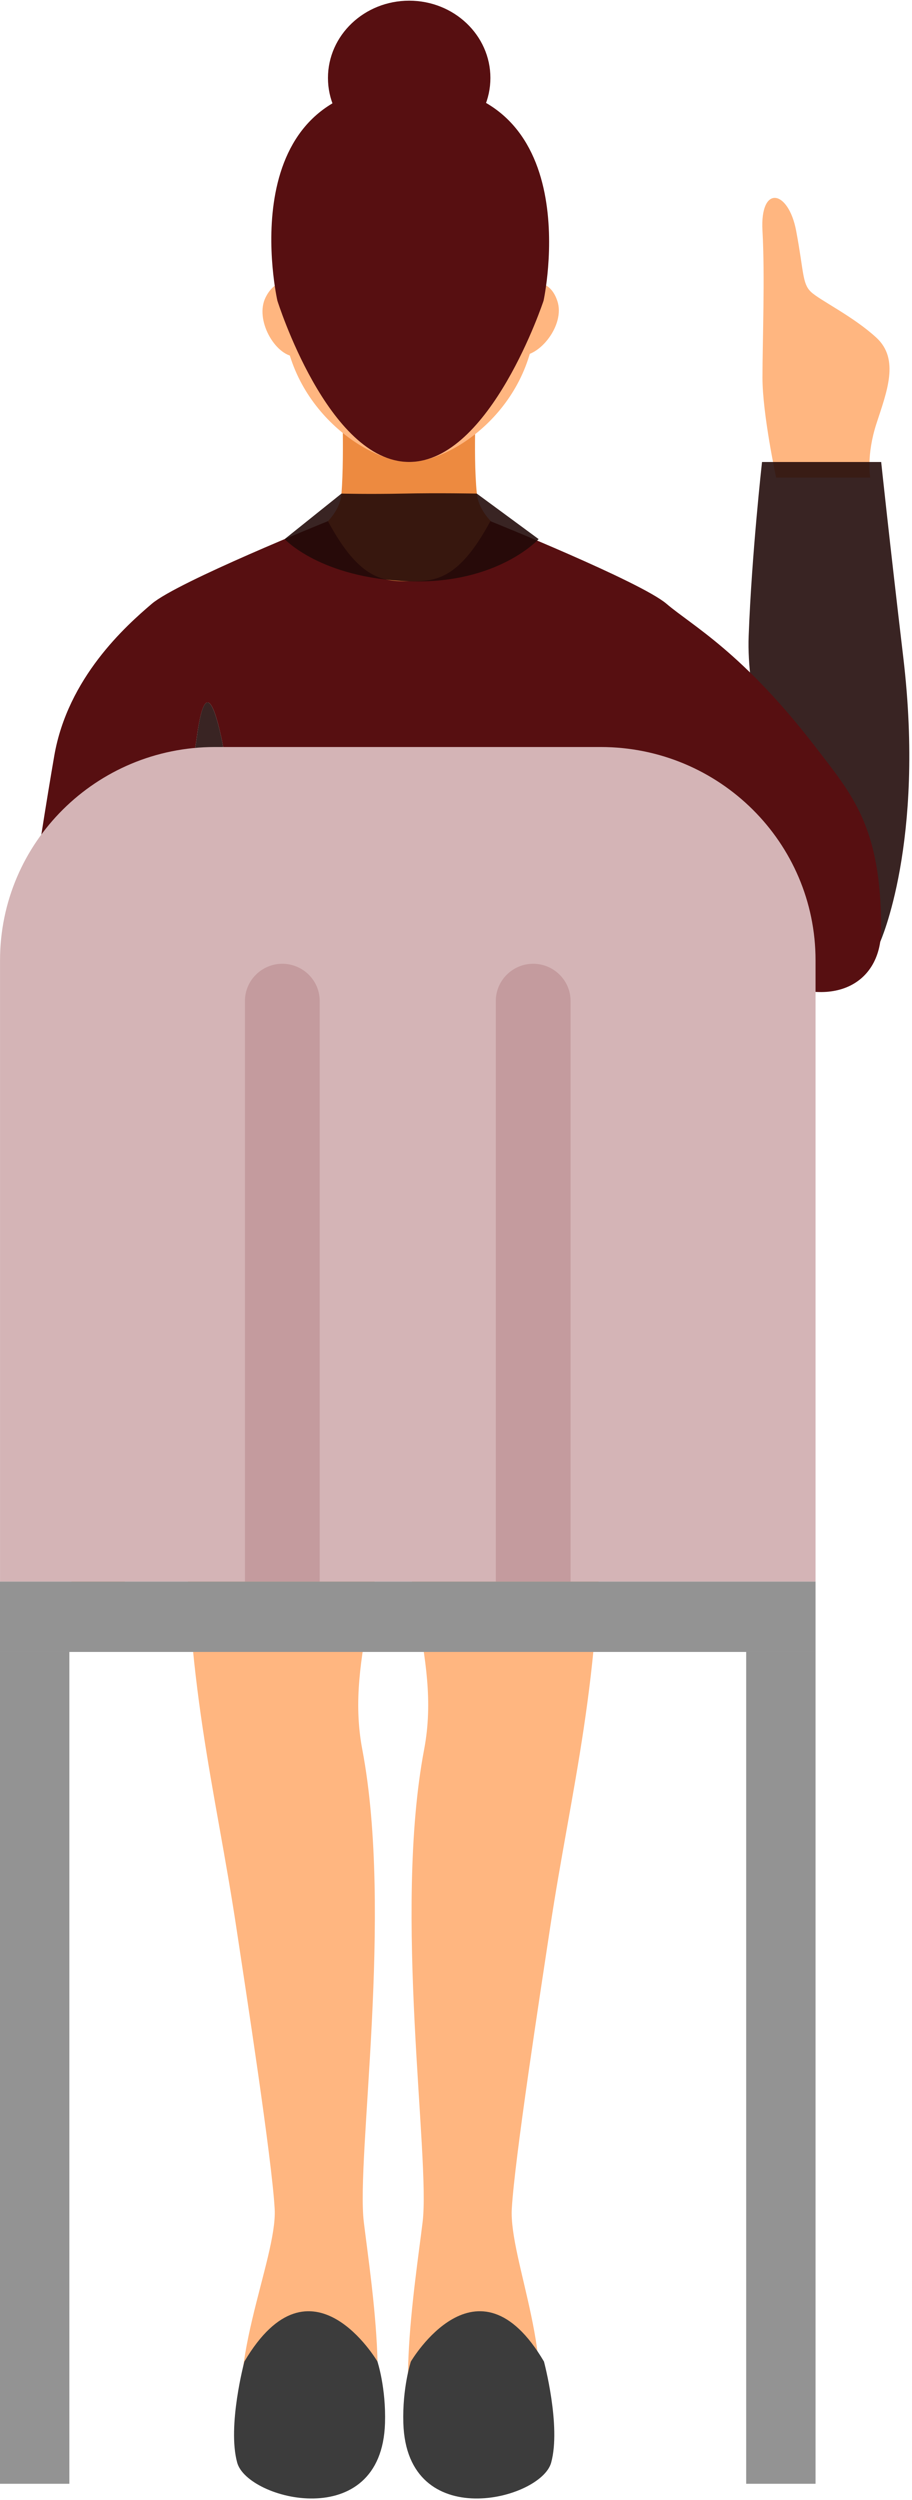 <svg xmlns="http://www.w3.org/2000/svg" width="154" height="422" viewBox="0 0 154 422" fill="none"><g id="aaaa"><g id="Group"><path id="Vector" d="M131.056 80.622C131.056 80.622 128.749 69.901 128.749 63.756C128.749 57.611 129.185 46.755 128.749 38.944C128.312 31.128 133.12 32 134.436 38.944C135.745 45.889 135.451 47.825 136.913 49.248C138.376 50.667 144.058 53.379 147.998 57.014C151.933 60.655 149.75 66.114 147.998 71.505C146.246 76.896 146.949 80.622 146.949 80.622H131.056Z" fill="#FFB680"></path><path id="Vector_2" d="M129.463 129.958C129.899 128.112 126.038 117.375 126.418 107.358C126.94 93.436 128.675 77.988 128.675 77.988H148.797C148.797 77.988 150.17 91.016 152.534 111.021C156.231 142.282 148.61 159.041 148.61 159.041L129.463 129.958Z" fill="#210908" fill-opacity="0.89"></path><g id="Group_2"><path id="Vector_3" d="M101.351 251.979C101.657 283.752 96.475 301.619 92.846 325.711C91.247 336.324 86.91 364.327 86.422 372.858C85.935 381.395 94.525 399.33 89.745 411.885C86.314 420.911 78.705 422.976 72.355 416.769C66.004 410.562 70.041 385.959 71.363 375.092C72.684 364.231 66.367 323.004 71.618 295.328C74.697 279.109 66.299 266.228 68.454 243.521C70.03 226.864 101.073 223.549 101.351 251.979Z" fill="#FFB680"></path><path id="Vector_4" d="M31.451 251.979C31.145 283.752 36.328 301.619 39.956 325.711C41.555 336.324 45.893 364.326 46.38 372.858C46.868 381.395 37.224 400.736 41.998 413.291C45.434 422.318 53.865 421.997 60.215 415.796C66.566 409.589 62.756 385.959 61.434 375.097C60.113 364.236 66.43 323.009 61.179 295.333C58.1 279.115 66.498 266.234 64.349 243.527C62.767 226.864 31.724 223.549 31.451 251.979Z" fill="#FFB680"></path><path id="Vector_5" d="M41.266 398.649C41.266 398.649 38.352 409.538 40.053 415.722C41.788 422.025 64.428 427.76 65.012 409.059C65.199 403.083 63.736 398.649 63.736 398.649C63.736 398.649 52.532 379.538 41.266 398.649Z" fill="#3C3C3C"></path><path id="Vector_6" d="M91.854 398.649C91.854 398.649 94.769 409.538 93.068 415.722C91.333 422.025 68.692 427.76 68.108 409.059C67.921 403.083 69.379 398.649 69.379 398.649C69.379 398.649 80.588 379.538 91.854 398.649Z" fill="#3C3C3C"></path></g><g id="Group_3"><path id="Vector_7" d="M82.81 13.159C82.81 20.363 76.67 26.198 69.095 26.198C61.52 26.198 55.379 20.363 55.379 13.159C55.379 5.956 61.52 0.115 69.095 0.115C76.67 0.115 82.81 5.956 82.81 13.159Z" fill="#570F11"></path><path id="Vector_8" d="M90.958 93.267C90.958 93.267 81.138 89.451 80.52 83.317C79.817 76.339 80.52 64.842 80.52 64.842H70.904H67.28H57.664C57.664 64.842 58.197 76.317 57.664 83.317C57.199 89.463 47.226 93.267 47.226 93.267C47.226 93.267 52.317 101.421 63.481 104.19C64.462 104.775 73.722 104.775 74.703 104.19C85.867 101.421 90.958 93.267 90.958 93.267Z" fill="#ED8A40"></path><path id="Vector_9" d="M6.22 235.541C6.22 235.541 6.588 255.198 10.796 264.545C14.997 273.887 21.529 275.485 21.994 259.677C22.385 246.442 22.447 232.238 22.447 232.238L6.22 235.541Z" fill="#FFB680"></path><g id="Group_4"><path id="Vector_10" d="M104.73 136.931C104.73 136.931 117.737 158.355 129.106 164.691C139.578 170.527 148.792 166.824 148.792 156.824C148.792 139.621 144.018 134.303 137.707 126.103C125.369 110.076 116.91 105.647 112.549 101.928C108.189 98.202 82.804 87.977 82.804 87.977C77.378 98.067 73.364 98.129 69.089 98.129C64.814 98.129 60.799 98.067 55.373 87.977C55.373 87.977 29.988 98.202 25.628 101.928C21.268 105.647 11.436 114.387 9.157 127.617C6.877 140.853 1.037 177.038 1.826 191.833C2.449 203.605 5.67 226.166 6.22 235.541L21.115 233.864C20.928 229.053 20.27 214.849 18.824 205.277C17.061 193.6 20.293 170.24 23.825 158.76C27.358 147.28 32.064 133.16 33.237 124.404C34.417 115.647 35.885 117.69 37.354 124.404C38.822 131.117 37.943 134.623 39.888 148.343C41.833 162.063 46.051 177.634 46.176 183.774C46.29 189.266 45.496 197.196 45.331 198.805C51.313 199.947 59.234 200.899 69.151 200.899C87.998 200.899 106.505 195.333 106.505 195.333C106.505 195.333 102.808 172.879 102.513 165.473C102.116 155.743 104.73 136.931 104.73 136.931Z" fill="#570F11"></path><path id="Vector_11" d="M39.888 148.343C37.943 134.623 38.822 131.117 37.354 124.404C35.88 117.69 34.411 115.647 33.237 124.404C32.064 133.16 27.352 147.28 23.825 158.76C20.298 170.24 17.061 193.594 18.824 205.277C20.27 214.849 20.928 229.053 21.115 233.864L23.349 233.611C23.389 233.577 23.439 233.527 23.479 233.493C23.457 223.397 22.158 197.921 23.286 185.136C24.403 172.502 33.458 136.931 33.458 136.931C33.458 136.931 33.912 154.246 35.052 165.473C35.8 172.845 31.791 194.944 31.791 194.944C31.791 194.944 36.35 197.089 45.337 198.805C45.507 197.195 46.295 189.266 46.182 183.774C46.051 177.64 41.833 162.069 39.888 148.343Z" fill="#210908" fill-opacity="0.89"></path></g><g id="Group_5"><g id="Group_6"><path id="Vector_12" d="M49.72 47.937C49.72 47.937 46.772 46.384 44.861 50.177C42.95 53.965 46.477 60.008 49.771 60.183C53.071 60.352 49.72 47.937 49.72 47.937Z" fill="#FFB680"></path><path id="Vector_13" d="M89.642 47.909C89.642 47.909 92.789 46.806 94.121 50.83C95.454 54.854 91.077 60.324 87.788 60.014C84.499 59.705 89.642 47.909 89.642 47.909Z" fill="#FFB680"></path><path id="Vector_14" d="M90.527 52.192C90.527 68.489 76.511 77.983 69.095 77.983C61.996 77.983 47.775 68.489 47.775 52.192C47.775 35.895 57.346 22.687 69.151 22.687C80.956 22.681 90.527 35.895 90.527 52.192Z" fill="#FFB680"></path></g></g><path id="Vector_15" d="M69.151 14.335C38.539 14.335 46.84 50.762 46.84 50.762C46.84 50.762 55.373 77.983 69.089 77.983C82.805 77.983 91.786 50.762 91.786 50.762C91.786 50.762 99.764 14.335 69.151 14.335Z" fill="#570F11"></path></g><path id="Vector_16" d="M48.07 91.004C48.07 91.004 54.132 97.617 69.089 98.129C84.052 98.641 90.953 91.004 90.953 91.004L80.514 83.323C80.514 83.323 73.993 83.194 68.085 83.323C62.177 83.447 57.658 83.323 57.658 83.323L48.07 91.004Z" fill="#210908" fill-opacity="0.89"></path></g><g id="Group_7"><path id="Vector_17" d="M11.714 278.862H0V419.285H11.714V278.862Z" fill="#939393"></path><path id="Vector_18" d="M137.713 278.862H125.999V419.285H137.713V278.862Z" fill="#939393"></path><path id="Vector_19" d="M137.713 266.988V162.108C137.713 142.22 121.469 126.103 101.436 126.103H36.282C16.245 126.103 0.006 142.226 0.006 162.108V266.988H137.713Z" fill="#D4B4B6"></path><path id="Vector_20" d="M53.984 266.988V168.957C53.984 165.513 51.143 162.693 47.673 162.693C44.203 162.693 41.362 165.513 41.362 168.957V266.988H53.984Z" fill="#C49B9E"></path><path id="Vector_21" d="M96.345 266.988V168.957C96.345 165.513 93.504 162.693 90.034 162.693C86.564 162.693 83.724 165.513 83.724 168.957V266.988H96.345Z" fill="#C49B9E"></path><path id="Vector_22" d="M137.713 266.988H0V278.862H137.713V266.988Z" fill="#939393"></path></g></g></svg>